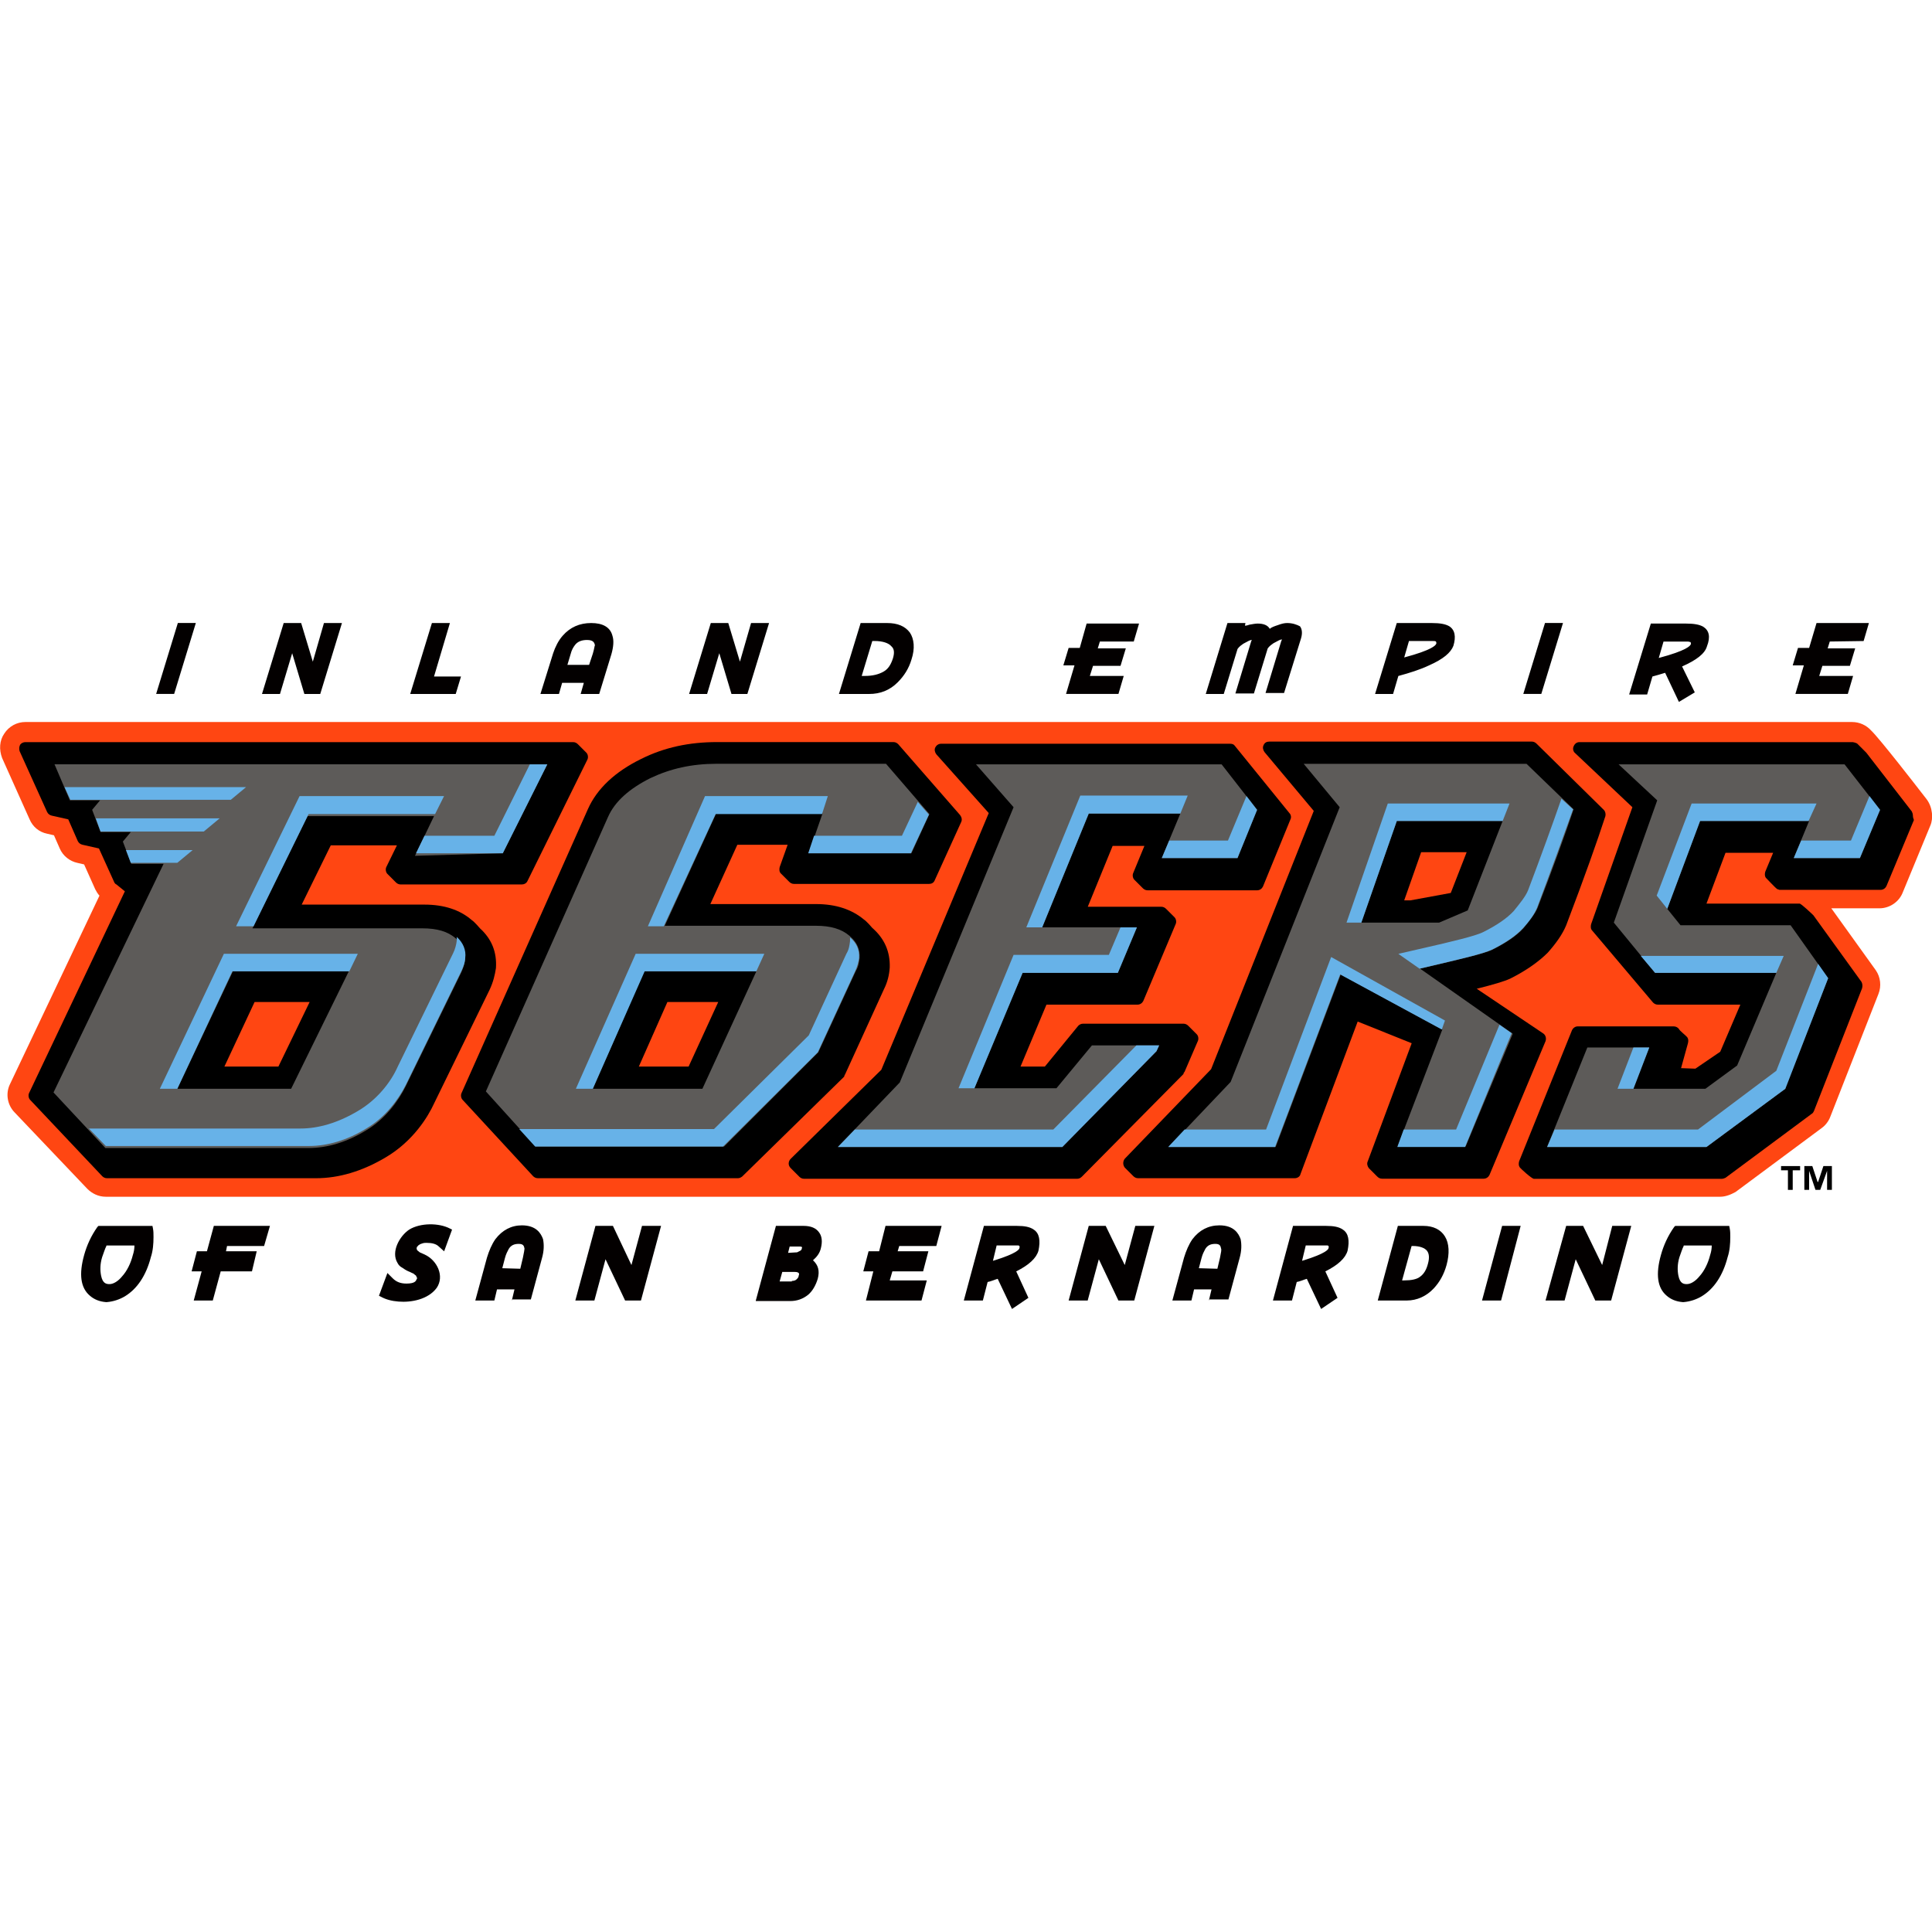 <?xml version="1.0" encoding="utf-8"?>
<!-- Generator: Adobe Illustrator 26.5.0, SVG Export Plug-In . SVG Version: 6.00 Build 0)  -->
<svg version="1.1" id="Layer_1" xmlns="http://www.w3.org/2000/svg" xmlns:xlink="http://www.w3.org/1999/xlink" x="0px" y="0px"
	 viewBox="0 0 512 512" style="enable-background:new 0 0 512 512;" xml:space="preserve">
<style type="text/css">
	.st0{fill:#030000;}
	.st1{fill:#FF4612;}
	.st2{fill:#5D5B59;}
	.st3{fill:#67B2E8;}
</style>
<g id="XMLID_1_">
	<path id="XMLID_19_" class="st0" d="M41.38,183.9h4.77l5.75-18.8h-4.77L41.38,183.9z M82.9,175.35l-3.09-10.24h-4.63l-5.75,18.8
		h4.77l3.23-10.8l3.23,10.8h4.21l5.75-18.8h-4.77L82.9,175.35z M119.23,165.11h-4.77l-5.75,18.8h12.06l1.4-4.63h-7.15L119.23,165.11
		z M156.68,165.11c-3.09,0-5.61,1.12-7.57,3.37c-1.12,1.26-1.96,2.95-2.52,4.63l-3.37,10.8h4.91l0.84-2.95h5.75l-0.84,2.95h4.91
		l3.23-10.52c0.56-1.96,0.7-3.65,0.28-4.91C161.73,166.23,159.76,165.11,156.68,165.11 M157.1,173.24l-0.98,2.95h-5.75l0.84-2.81
		c0.28-1.12,0.7-1.82,1.12-2.38c0.7-0.98,1.82-1.4,3.23-1.4c1.68,0,1.96,0.7,2.1,1.4C157.52,171.28,157.52,171.84,157.1,173.24
		 M196.09,175.35l-3.09-10.24h-4.63l-5.75,18.8h4.77l3.23-10.8l3.23,10.8h4.21l5.75-18.8h-4.77L196.09,175.35z M235.09,165.11h-7.01
		l-5.75,18.8h8c2.95,0,5.47-0.98,7.57-3.09c1.68-1.68,2.95-3.65,3.65-6.03c0.98-2.95,0.7-5.47-0.42-7.15
		C239.86,165.95,237.89,165.11,235.09,165.11 M236.63,174.5c-0.56,1.68-1.26,2.81-2.52,3.51c-1.26,0.7-2.81,1.12-4.91,1.12h-0.84
		l2.81-9.26h0.56c2.24,0,3.79,0.56,4.49,1.4C237.05,171.98,237.05,173.1,236.63,174.5 M286.15,171.7h-2.95l-1.4,4.63h2.95
		l-2.24,7.57h13.89l1.4-4.77h-8.98l0.84-2.67h7.29l1.4-4.63h-7.43l0.56-1.82h8.98l1.4-4.77h-13.89L286.15,171.7z M341.13,165.11
		c-0.7,0-1.4,0.14-2.52,0.56c-0.84,0.28-1.68,0.56-2.1,0.98c-0.56-0.98-1.68-1.4-3.23-1.4c-0.56,0-1.26,0.14-2.1,0.28
		c-0.42,0.14-0.84,0.28-1.26,0.28l0.14-0.7h-4.77l-5.75,18.8h4.77l3.65-11.92c0.14-0.14,0.28-0.56,1.54-1.4
		c1.26-0.7,1.82-0.98,2.1-0.98c0,0,0,0,0.14,0c0,0,0,0.14-0.14,0.28l-4.21,13.89h4.91l3.65-11.92c0.14-0.14,0.28-0.56,1.54-1.4
		c1.26-0.7,1.82-0.98,2.1-0.98h0.14c0,0.14,0,0.14-0.14,0.28l-4.21,13.89h4.91l4.49-14.45c0.42-1.4,0.28-2.52-0.28-3.23
		C343.66,165.53,342.53,165.11,341.13,165.11 M384.05,165.95c-0.98-0.56-2.38-0.84-4.63-0.84h-9.26l-5.75,18.8h4.77l1.4-4.77
		c3.09-0.84,5.75-1.68,8.14-2.81c3.79-1.68,5.75-3.37,6.45-5.19C385.88,168.75,385.6,166.93,384.05,165.95 M380.55,170.72
		c-0.14,0.28-0.98,1.54-8.42,3.51l1.26-4.35h6.17c0.14,0,0.14,0,0.28,0c0.28,0,0.56,0,0.7,0.14
		C380.69,170.3,380.69,170.58,380.55,170.72 M403.69,183.9h4.77l5.75-18.8h-4.77L403.69,183.9z M451.38,166.09
		c-0.98-0.56-2.38-0.84-4.63-0.84h-9.26l-5.75,18.8h4.77l1.4-4.77c0.98-0.28,2.1-0.56,3.37-0.98l3.65,7.71l4.21-2.52l-3.37-6.87
		c3.79-1.68,6.03-3.37,6.59-5.33C453.35,168.75,452.92,167.07,451.38,166.09 M448.01,170.86c-0.14,0.28-0.98,1.54-8.42,3.51
		l1.26-4.35h6.17c0.14,0,0.14,0,0.28,0c0.28,0,0.56,0.14,0.7,0.14C448.16,170.44,448.16,170.72,448.01,170.86 M493.88,169.88
		l1.4-4.77H481.4l-1.96,6.59h-2.95l-1.4,4.63h2.95l-2.24,7.57h13.89l1.4-4.77h-8.98l0.84-2.67h7.29l1.4-4.63h-7.29l0.56-1.82
		L493.88,169.88L493.88,169.88z"/>
	<path id="XMLID_20_" class="st1" d="M511.98,215.46c-0.14-1.26-0.56-2.52-1.4-3.65l-1.96-2.52c0,0-10.52-13.61-12.76-15.71
		c-1.26-1.4-3.09-2.24-5.05-2.24H6.73c-2.24,0-4.35,1.12-5.61,3.09c-1.26,1.82-1.4,4.21-0.56,6.45l7.29,16.27
		c0.84,1.96,2.52,3.37,4.63,3.79l1.82,0.42l1.54,3.51c0.84,1.96,2.67,3.37,4.63,3.79l1.82,0.42l2.95,6.59
		c0.28,0.56,0.7,1.26,1.12,1.68L2.66,287.28c-1.26,2.52-0.7,5.61,1.26,7.57l19.22,20.2c1.26,1.26,2.95,2.1,4.91,2.1h427.82
		c1.4,0,2.81-0.56,4.07-1.26l22.86-16.97c0.98-0.7,1.82-1.82,2.24-2.95l12.76-32.54c0.84-2.1,0.56-4.49-0.7-6.31l-11.78-16.41h12.76
		c2.67,0,5.19-1.68,6.17-4.21l7.29-17.67C511.98,217.85,512.12,216.58,511.98,215.46"/>
	<path id="XMLID_21_" d="M313.92,284.05l3.51-8.14c0.28-0.56,0.14-1.4-0.28-1.82l-2.24-2.24c-0.28-0.28-0.7-0.56-1.26-0.56h-26.65
		c-0.56,0-0.98,0.28-1.26,0.56l-8.84,10.8h-6.45l6.87-16.41h24.13c0.7,0,1.26-0.42,1.54-0.98l8.56-20.34
		c0.28-0.56,0.14-1.4-0.28-1.82l-2.24-2.24c-0.28-0.28-0.7-0.56-1.26-0.56h-19.5l6.59-16.13h8.42l-2.95,7.15
		c-0.28,0.56-0.14,1.4,0.28,1.82l2.24,2.24c0.28,0.28,0.7,0.56,1.26,0.56h29.04c0.7,0,1.26-0.42,1.54-0.98l7.29-17.81
		c0.28-0.56,0.14-1.26-0.28-1.68l-14.45-17.81c-0.28-0.42-0.7-0.56-1.26-0.56H249.4c-0.7,0-1.26,0.42-1.54,0.98
		c-0.28,0.56-0.14,1.26,0.28,1.82l13.89,15.57l-28.47,68.03l-23.99,23.57c-0.28,0.28-0.56,0.7-0.56,1.26c0,0.42,0.14,0.84,0.56,1.26
		l2.24,2.24c0.28,0.28,0.7,0.56,1.26,0.56h72.38c0.42,0,0.84-0.14,1.26-0.56l26.93-27.21C313.64,284.33,313.78,284.19,313.92,284.05
		"/>
	<path id="XMLID_24_" d="M408.88,273.81l-17.53-11.78c4.49-1.12,7.29-1.96,8.84-2.67c4.21-2.1,7.57-4.49,9.96-6.87
		c2.24-2.52,3.93-4.91,4.91-7.29c4.91-12.9,8.28-22.44,10.38-28.9c0.14-0.56,0-1.26-0.42-1.68l-17.81-17.53
		c-0.28-0.28-0.7-0.56-1.26-0.56h-69.57c-0.7,0-1.26,0.28-1.54,0.98c-0.28,0.56-0.14,1.26,0.28,1.82l13.04,15.57l-27.21,68.45
		l-22.86,23.71c-0.56,0.7-0.56,1.68,0,2.38l2.24,2.24c0.28,0.28,0.7,0.56,1.26,0.56h41.52c0.7,0,1.4-0.42,1.54-1.12l15.15-40.4
		l14.31,5.75l-11.64,31.28c-0.28,0.56-0.14,1.26,0.28,1.82l2.24,2.24c0.28,0.28,0.7,0.56,1.26,0.56h26.93c0.7,0,1.26-0.42,1.54-0.98
		l14.87-35.49C409.86,275.08,409.58,274.23,408.88,273.81 M384.47,236.64l-10.66,1.96h-1.68l4.49-12.76h12.06L384.47,236.64z"/>
	<path id="XMLID_27_" d="M131.43,256.56c0.28-4.21-1.12-7.71-4.21-10.52c-0.14-0.14-1.4-1.68-2.24-2.24
		c-3.09-2.67-7.29-4.07-12.48-4.07H79.95l7.71-15.71h17.53l-2.81,5.75c-0.28,0.56-0.14,1.4,0.28,1.82l2.24,2.24
		c0.28,0.28,0.7,0.56,1.26,0.56h32.12c0.56,0,1.26-0.28,1.54-0.98l15.85-32.12c0.28-0.56,0.14-1.4-0.28-1.82l-2.24-2.24
		c-0.28-0.28-0.7-0.56-1.26-0.56H6.73c-0.56,0-1.12,0.28-1.4,0.7c-0.28,0.56-0.28,1.12-0.14,1.68l7.29,16.13
		c0.28,0.56,0.7,0.84,1.26,0.98l4.35,0.98l2.52,5.75c0.28,0.56,0.7,0.84,1.26,0.98l4.35,0.98l4.07,8.98
		c0.14,0.28,0.28,0.42,0.56,0.56l2.24,1.82L7.71,289.66c-0.28,0.56-0.14,1.4,0.28,1.82l19.08,20.2c0.28,0.28,0.7,0.56,1.26,0.56
		h55.41c6.03,0,12.2-1.82,18.38-5.47c7.43-4.35,11.36-10.94,12.9-14.31l14.73-30.16C130.73,260.21,131.15,258.38,131.43,256.56
		 M73.78,282.65H59.47l8-17.11h14.59L73.78,282.65z"/>
	<path id="XMLID_28_" d="M506.93,216.02c0-0.28-0.14-0.7-0.28-0.98l-12.06-15.57c-0.28-0.28-2.24-2.24-2.24-2.24
		c-0.28-0.42-1.4-0.56-1.4-0.56h-72.38c-0.7,0-1.26,0.42-1.54,1.12c-0.28,0.56-0.14,1.4,0.42,1.82l15.15,14.31l-10.94,31
		c-0.14,0.56-0.14,1.26,0.28,1.68l16.13,19.08c0.28,0.28,0.7,0.56,1.26,0.56h21.88l-5.33,12.48l-6.59,4.49l-3.79-0.14l1.82-6.59
		c0.14-0.56,0.14-1.12-0.14-1.54c-0.28-0.42-2.1-1.82-2.24-2.24c-0.28-0.42-0.84-0.7-1.4-0.7h-25.39c-0.7,0-1.26,0.42-1.54,0.98
		l-14.03,34.79c-0.14,0.56-0.14,1.12,0.14,1.54c0.28,0.42,3.23,3.09,3.79,3.09h49.8c0.28,0,0.7-0.14,0.98-0.28l22.86-16.97
		c0.28-0.14,0.42-0.42,0.56-0.7l12.76-32.54c0.14-0.56,0.14-1.12-0.14-1.68l-12.76-17.67c-0.28-0.28-3.23-3.09-3.65-3.09h-24.69
		l5.05-13.47h12.62l-2.1,5.05c-0.14,0.56-0.14,1.12,0.14,1.54c0.14,0.14,2.67,2.81,2.95,2.95c0.14,0.14,0.28,0.14,0.28,0.14
		c0.14,0,0.28,0.14,0.42,0.14h26.65h0.14c0.7,0,1.26-0.42,1.54-0.98l7.29-17.53C506.93,216.58,506.93,216.3,506.93,216.02"/>
	<polygon id="XMLID_29_" class="st2" points="222.04,303.97 238.45,286.86 268.61,213.92 258.65,202.56 323.74,202.56 
		333.14,214.62 327.95,227.39 307.89,227.39 312.8,215.6 288.53,215.6 276.19,245.76 301.29,245.76 296.24,257.82 271,257.82 
		258.23,288.4 279.97,288.4 289.37,277.04 307.19,277.04 306.48,278.58 281.52,303.97 	"/>
	<path id="XMLID_32_" class="st2" d="M370.31,303.97l11.92-31.14l-26.93-14.59l-17.25,45.73h-28.33l16.41-17.25l28.9-72.8
		l-9.54-11.5h59.05l12.48,12.06c-2.24,6.59-5.61,15.99-9.54,26.09c-0.7,1.68-2.1,3.37-3.79,5.47c-1.82,1.96-4.49,3.79-8.14,5.61
		c-2.24,1.12-9.26,2.67-11.5,3.23l-7.71,1.82l24.55,17.25l-12.48,29.88h-18.09V303.97z M360.77,244.5h20.62l7.57-3.23l9.26-23.71
		h-28.05L360.77,244.5z"/>
	<path id="XMLID_35_" class="st2" d="M133.25,226.12l11.78-23.57H14.45l4.07,9.54h8l-2.1,2.52l2.24,5.89h8l-2.1,2.52l2.24,5.89h8.56
		l-29.18,60.6l13.75,14.73h53.86c4.91,0,10.1-1.54,15.15-4.63c5.05-2.95,8.56-7.71,10.52-11.64l14.73-30.16
		c0.56-1.26,0.98-2.38,0.98-3.37c0.14-2.24-0.56-4.21-2.38-5.75c-2.1-1.82-4.91-2.67-8.84-2.67H66.91l14.59-29.74h33.52l-5.05,10.52
		L133.25,226.12L133.25,226.12z M92.44,257.4l-15.29,31.14H46.99l14.73-31.14L92.44,257.4L92.44,257.4z"/>
	<polygon id="XMLID_36_" class="st3" points="314.76,210.83 286.29,210.83 271.98,245.76 276.19,245.76 288.53,215.6 312.8,215.6 	
		"/>
	<polygon id="XMLID_37_" class="st3" points="131.01,221.49 112.49,221.49 110.25,226.12 133.25,226.12 145.04,202.56 
		140.41,202.56 	"/>
	<polygon id="XMLID_38_" class="st3" points="271,257.82 296.24,257.82 301.29,245.76 296.95,245.76 293.86,253.05 268.61,253.05 
		254.02,288.4 258.23,288.4 	"/>
	<polygon id="XMLID_39_" class="st3" points="356.84,244.5 360.77,244.5 370.17,217.57 398.22,217.57 400.04,212.94 367.78,212.94 	
		"/>
	<polygon id="XMLID_40_" class="st3" points="325.42,222.76 309.85,222.76 307.89,227.39 327.95,227.39 333.14,214.62 
		330.33,210.97 	"/>
	<polygon id="XMLID_41_" class="st2" points="492.9,227.39 498.23,214.62 488.83,202.56 488.69,202.56 428.94,202.56 439.18,212.1 
		427.68,244.5 438.62,257.82 470.74,257.82 460.36,282.37 451.94,288.54 432.87,288.54 437.07,277.6 420.66,277.6 410,303.97 
		452.22,303.97 473.12,288.54 484.48,259.23 474.53,245.2 445.35,245.2 441.84,240.85 450.54,217.57 479.43,217.57 475.37,227.39 	
		"/>
	<polygon id="XMLID_42_" class="st3" points="490.52,222.76 477.33,222.76 475.37,227.39 492.9,227.39 498.23,214.62 495.43,210.97 
			"/>
	<polygon id="XMLID_43_" class="st3" points="437.07,277.6 432.87,277.6 428.66,288.54 432.87,288.54 	"/>
	<polygon id="XMLID_44_" class="st3" points="385.88,299.34 371.99,299.34 370.31,303.97 388.26,303.97 400.6,273.81 397.38,271.57 
			"/>
	<path id="XMLID_45_" class="st3" d="M413.79,211.68c-2.24,6.45-5.33,15.01-8.84,24.27c-0.7,1.68-2.1,3.37-3.79,5.47
		c-1.82,1.96-4.49,3.79-8.14,5.61c-2.24,1.12-9.26,2.67-11.5,3.23l-10.94,2.52l5.61,3.93l7.71-1.82c2.24-0.56,9.12-2.1,11.5-3.23
		c3.65-1.82,6.31-3.65,8.14-5.61c1.82-1.96,3.09-3.79,3.79-5.47c3.79-10.1,7.15-19.36,9.54-26.09L413.79,211.68z"/>
	<polygon id="XMLID_46_" class="st3" points="382.93,270.45 352.77,253.62 335.52,299.34 313.92,299.34 309.57,303.97 337.9,303.97 
		355.16,258.24 382.09,272.83 	"/>
	<polygon id="XMLID_47_" class="st3" points="226.53,299.34 222.04,303.97 281.52,303.97 306.48,278.58 307.19,277.04 
		301.15,277.04 279.13,299.34 	"/>
	<polygon id="XMLID_48_" class="st3" points="79.39,210.97 62.56,245.48 67.19,245.48 81.78,215.74 115.3,215.74 117.68,210.97 	"/>
	<polygon id="XMLID_49_" class="st3" points="448.3,212.94 439.04,237.34 441.84,240.85 450.54,217.57 479.29,217.57 481.4,212.94 	
		"/>
	<path id="XMLID_50_" class="st3" d="M121.05,248.29c0,0.28,0,0.7,0,0.98c-0.14,1.12-0.42,2.24-0.98,3.37l-14.73,30.16
		c-1.82,4.07-5.47,8.7-10.52,11.64c-5.19,3.09-10.38,4.63-15.15,4.63H23.56l4.49,4.63h53.86c4.91,0,10.1-1.54,15.15-4.63
		c5.05-2.95,8.56-7.71,10.52-11.64l14.73-30.16c0.56-1.26,0.98-2.38,0.98-3.37C123.58,251.79,122.73,249.83,121.05,248.29"/>
	<polygon id="XMLID_51_" class="st3" points="61.58,257.4 92.58,257.4 94.82,252.77 59.33,252.77 42.36,288.54 46.99,288.54 	"/>
	<polygon id="XMLID_52_" class="st3" points="434.83,253.33 438.62,257.82 470.74,257.82 472.7,253.33 	"/>
	<polygon id="XMLID_53_" class="st3" points="470.74,283.77 449.98,299.34 411.97,299.34 410,303.97 452.22,303.97 473.12,288.54 
		484.48,259.23 481.82,255.44 	"/>
	<path id="XMLID_56_" d="M224.01,284.61l10.24-22.44c0.98-1.96,1.4-3.79,1.54-5.75c0.14-4.21-1.4-7.71-4.63-10.52
		c0,0-1.4-1.68-2.24-2.24c-3.23-2.67-7.43-4.07-12.62-4.07h-28.05l7.15-15.71h13.33l-2.1,5.89c-0.14,0.56-0.14,1.26,0.28,1.68
		l2.24,2.24c0.28,0.28,0.7,0.56,1.26,0.56h35.77c0.7,0,1.26-0.28,1.54-0.98l7.01-15.43c0.28-0.56,0.14-1.26-0.28-1.82l-16.41-18.8
		c-0.28-0.28-0.7-0.56-1.26-0.56h-46.71c-7.43,0-14.03,1.4-20.2,4.49c-6.87,3.37-11.64,7.86-14.03,13.19l-33.52,75.32
		c-0.28,0.56-0.14,1.4,0.28,1.82l18.66,20.2c0.28,0.28,0.7,0.56,1.26,0.56h53.02c0.42,0,0.7-0.14,1.12-0.42l27.07-26.51
		C223.73,285.04,223.87,284.9,224.01,284.61 M182.49,282.65H169.3l7.57-17.11h13.47L182.49,282.65z"/>
	<path id="XMLID_59_" class="st2" d="M142.09,303.97l-13.33-14.73l32.4-72.8c1.82-4.07,5.61-7.43,11.22-10.24
		c5.33-2.52,10.94-3.79,17.53-3.79h44.89l11.5,13.33l-4.77,10.38h-27.21l3.65-10.52h-28.19l-13.61,29.74h40.12
		c3.79,0,6.73,0.84,8.84,2.67c1.96,1.68,2.81,3.51,2.67,5.89c-0.14,0.98-0.28,2.24-0.98,3.37l-9.96,21.6l-24.97,24.97h-49.8V303.97z
		 M157.1,288.54h29.04l14.31-31.14h-29.74L157.1,288.54z"/>
	<polygon id="XMLID_60_" class="st3" points="239.02,221.49 215.73,221.49 214.19,226.12 241.4,226.12 246.17,215.88 243.22,212.52 
			"/>
	<polygon id="XMLID_61_" class="st3" points="170.85,257.4 200.44,257.4 202.55,252.77 168.46,252.77 152.61,288.54 157.1,288.54 	
		"/>
	<path id="XMLID_62_" class="st3" d="M225.27,248.43c0,0.28,0,0.56,0,0.98c-0.14,1.12-0.28,2.24-0.98,3.37l-9.96,21.6l-25.11,24.83
		H137.6l4.21,4.63h49.8l25.11-24.97l9.96-21.6c0.56-1.26,0.84-2.38,0.98-3.37C227.79,251.79,227.09,249.97,225.27,248.43"/>
	<polygon id="XMLID_63_" class="st3" points="186.84,210.97 171.69,245.48 175.9,245.48 189.64,215.74 217.84,215.74 219.38,210.97 
			"/>
	<polygon id="XMLID_64_" class="st3" points="58.21,216.87 25.39,216.87 26.65,220.37 34.5,220.37 54,220.37 	"/>
	<polygon id="XMLID_65_" class="st3" points="65.22,208.59 17.11,208.59 18.65,211.96 26.51,211.96 61.16,211.96 	"/>
	<polygon id="XMLID_66_" class="st3" points="51.06,225.28 33.38,225.28 34.65,228.65 43.2,228.65 46.99,228.65 	"/>
	<polygon id="XMLID_67_" points="481.82,313.23 481.68,313.23 480.28,309.02 478.17,309.02 478.17,315.33 479.43,315.33 
		479.43,310.28 481.12,315.33 482.38,315.33 484.2,310.28 484.2,315.33 485.47,315.33 485.47,309.02 483.22,309.02 	"/>
	<polygon id="XMLID_68_" points="472,310.14 473.82,310.14 473.82,315.33 475.09,315.33 475.09,310.14 477.05,310.14 477.05,309.02 
		472,309.02 	"/>
	<path id="XMLID_71_" class="st0" d="M28.05,345.07c-1.68-0.14-3.09-0.7-4.21-1.68c-2.52-2.1-2.95-5.75-1.54-10.8
		c0.7-2.52,1.82-5.05,3.51-7.43l0.28-0.28H40.4l0.14,0.7c0.14,0.7,0.14,1.4,0.14,2.24c0,1.82-0.14,3.65-0.7,5.33
		c-1.26,4.91-3.65,8.42-6.87,10.38c-1.4,0.84-3.09,1.4-4.77,1.54L28.05,345.07L28.05,345.07z M28.19,330.2
		c-0.42,0.84-0.7,1.82-1.12,2.95c-0.56,1.82-0.56,3.51-0.28,4.91c0.42,2.1,1.4,2.24,2.24,2.24c0.98,0,2.24-0.7,3.37-2.1
		c1.26-1.4,2.24-3.37,2.81-5.61c0.28-0.84,0.42-1.68,0.42-2.52h-7.43V330.2z"/>
	<polygon id="XMLID_72_" class="st0" points="51.34,344.65 53.44,336.93 50.78,336.93 52.18,331.6 54.84,331.6 56.67,324.87 
		71.54,324.87 69.99,330.2 60.17,330.2 59.89,331.6 68.03,331.6 66.77,336.93 58.49,336.93 56.39,344.65 	"/>
	<path id="XMLID_75_" class="st0" d="M135.64,344.65l0.7-2.95h-4.63l-0.7,2.95h-5.05l3.09-11.36c0.56-1.82,1.26-3.51,2.24-4.91
		c1.82-2.38,4.21-3.65,7.01-3.65c3.79,0,5.05,2.1,5.61,3.65c0.28,1.4,0.28,3.09-0.28,5.05l-2.95,10.94h-5.05V344.65z M137.88,336.23
		l0.7-2.95c0.28-1.4,0.42-2.1,0.42-2.38c-0.14-0.7-0.28-1.26-1.54-1.26c-1.26,0-2.1,0.42-2.67,1.4c-0.28,0.56-0.7,1.26-0.98,2.38
		l-0.7,2.67L137.88,336.23L137.88,336.23z"/>
	<polygon id="XMLID_76_" class="st0" points="165.66,344.65 160.47,333.71 157.52,344.65 152.47,344.65 157.8,324.87 162.43,324.87 
		167.34,335.25 170.14,324.87 175.19,324.87 169.86,344.65 	"/>
	<path id="XMLID_80_" class="st0" d="M200.3,344.65l5.33-19.78h7.29c1.96,0,3.37,0.56,4.21,1.82c0.7,0.98,0.84,2.38,0.42,4.07
		c-0.28,1.26-0.98,2.24-2.1,3.23c1.4,1.26,1.82,2.81,1.26,4.91c-0.56,1.82-1.4,3.23-2.52,4.21c-1.4,1.12-2.95,1.68-4.77,1.68h-9.12
		V344.65z M209.84,339.46c0.56,0,0.98-0.14,1.26-0.42c0.28-0.28,0.56-0.56,0.56-0.98c0.14-0.28,0.14-0.56,0-0.7
		s-0.42-0.28-0.98-0.28h-3.37l-0.7,2.52h3.23V339.46z M211.24,331.88c0.28-0.14,0.56-0.28,0.84-0.42c0.28-0.14,0.42-0.42,0.42-0.7
		c0.14-0.28,0-0.28,0-0.28s-0.14-0.14-0.56-0.14h-2.67l-0.42,1.68L211.24,331.88L211.24,331.88z"/>
	<polygon id="XMLID_81_" class="st0" points="229.48,344.65 231.44,336.93 228.78,336.93 230.18,331.6 232.98,331.6 234.67,324.87 
		249.54,324.87 248.13,330.2 238.31,330.2 237.89,331.6 246.03,331.6 244.63,336.93 236.49,336.93 235.79,339.32 245.61,339.32 
		244.21,344.65 	"/>
	<path id="XMLID_84_" class="st0" d="M264.4,338.9c-0.98,0.28-1.82,0.7-2.67,0.84l-1.26,4.91h-5.05l5.33-19.78h8.7
		c2.1,0,3.51,0.28,4.49,0.98c1.54,0.98,1.82,2.95,1.26,5.61c-0.56,1.96-2.52,3.79-5.89,5.47l3.23,7.01l-4.35,2.95L264.4,338.9z
		 M263.14,334.13c6.45-1.96,7.01-3.09,7.01-3.37c0.14-0.28,0-0.56,0-0.56s-0.14-0.14-0.28-0.14s-0.14,0-0.28,0h-5.47L263.14,334.13z
		"/>
	<polygon id="XMLID_85_" class="st0" points="296.39,344.65 291.2,333.71 288.25,344.65 283.2,344.65 288.53,324.87 293.02,324.87 
		298.07,335.25 300.87,324.87 305.92,324.87 300.59,344.65 	"/>
	<path id="XMLID_88_" class="st0" d="M320.37,344.65l0.7-2.95h-4.63l-0.7,2.95h-5.05l3.09-11.36c0.56-1.82,1.26-3.51,2.24-4.91
		c1.82-2.38,4.21-3.65,7.15-3.65c3.79,0,5.05,2.1,5.61,3.65c0.28,1.4,0.28,3.09-0.28,5.05l-2.95,10.94h-5.19V344.65z M322.62,336.23
		l0.7-2.95c0.28-1.4,0.42-2.1,0.28-2.38c-0.14-0.7-0.28-1.26-1.54-1.26c-1.26,0-2.1,0.42-2.67,1.4c-0.28,0.56-0.7,1.26-0.98,2.38
		l-0.7,2.67L322.62,336.23L322.62,336.23z"/>
	<path id="XMLID_91_" class="st0" d="M346.32,338.9c-0.98,0.28-1.82,0.7-2.67,0.84l-1.26,4.91h-5.05l5.33-19.78h8.7
		c2.1,0,3.51,0.28,4.49,0.98c1.54,0.98,1.82,2.95,1.26,5.61c-0.56,1.96-2.52,3.79-5.89,5.47l3.23,7.01l-4.35,2.95L346.32,338.9z
		 M345.06,334.13c6.45-1.96,7.01-3.09,7.01-3.37c0.14-0.28,0-0.56,0-0.56s-0.14-0.14-0.28-0.14s-0.14,0-0.28,0h-5.47L345.06,334.13z
		"/>
	<path id="XMLID_94_" class="st0" d="M365.12,344.65l5.33-19.78h6.73c2.67,0,4.63,0.98,5.75,2.81c1.12,1.82,1.26,4.49,0.42,7.57
		c-0.7,2.52-1.82,4.49-3.37,6.17c-1.96,2.1-4.49,3.23-7.15,3.23L365.12,344.65L365.12,344.65z M372.13,339.32
		c1.82,0,3.37-0.28,4.21-0.98c0.98-0.7,1.68-1.82,2.1-3.51c0.42-1.54,0.28-2.67-0.28-3.37c-0.56-0.7-1.82-1.26-3.79-1.26h-0.28
		l-2.52,9.12H372.13L372.13,339.32z"/>
	<polygon id="XMLID_95_" class="st0" points="392.75,344.65 398.08,324.87 402.99,324.87 397.8,344.65 	"/>
	<polygon id="XMLID_96_" class="st0" points="422.77,344.65 417.58,333.71 414.63,344.65 409.58,344.65 415.05,324.87 
		419.54,324.87 424.59,335.25 427.26,324.87 432.3,324.87 426.97,344.65 	"/>
	<path id="XMLID_99_" class="st0" d="M445.91,345.07c-1.68-0.14-3.09-0.7-4.21-1.68c-2.52-2.1-2.95-5.75-1.54-10.8
		c0.7-2.52,1.82-5.05,3.51-7.43l0.28-0.28h14.31l0.14,0.7c0.14,0.7,0.14,1.4,0.14,2.24c0,1.82-0.14,3.65-0.7,5.33
		c-1.26,4.91-3.65,8.42-6.87,10.38c-1.4,0.84-3.09,1.4-4.77,1.54L445.91,345.07L445.91,345.07z M446.19,330.2
		c-0.42,0.84-0.7,1.82-1.12,2.95c-0.56,1.82-0.56,3.51-0.28,4.91c0.42,2.1,1.4,2.24,2.24,2.24c0.98,0,2.24-0.7,3.37-2.1
		c1.26-1.4,2.24-3.37,2.81-5.61c0.28-0.84,0.42-1.68,0.42-2.52h-7.43V330.2z"/>
	<path id="XMLID_100_" class="st0" d="M105.62,344.93c-1.82-0.14-3.37-0.56-4.63-1.26l-0.56-0.28l2.24-6.03l1.4,1.4
		c0.98,0.98,2.1,1.4,3.65,1.4c2.24,0,2.52-0.7,2.67-1.12c0.14-0.14,0.14-0.28,0.14-0.42c-0.14-0.14-0.14-0.28-0.28-0.56
		c-0.14-0.14-0.42-0.28-0.7-0.56c-0.42-0.14-0.84-0.42-1.26-0.56c-0.7-0.28-1.26-0.7-1.68-0.98c-0.56-0.28-0.98-0.7-1.26-1.26
		c-1.82-2.95,0.56-7.15,3.09-8.84c2.95-1.82,7.86-1.82,10.8-0.28l0.56,0.28l-2.1,5.75l-1.4-1.26c-0.7-0.7-1.82-0.98-3.23-0.98
		c-0.42,0-0.7,0-1.12,0.14c-0.28,0.14-0.56,0.14-0.7,0.28c-0.14,0.14-0.28,0.14-0.42,0.28s-0.14,0.28-0.28,0.28
		c-0.14,0.28-0.14,0.42-0.14,0.56c0,0.14,0.14,0.28,0.14,0.42c0.14,0.14,0.42,0.28,0.7,0.56c0.28,0.14,0.7,0.28,1.26,0.56
		c3.37,1.54,5.33,5.75,3.23,8.84C113.48,344.37,108.99,345.21,105.62,344.93"/>
</g>
</svg>
